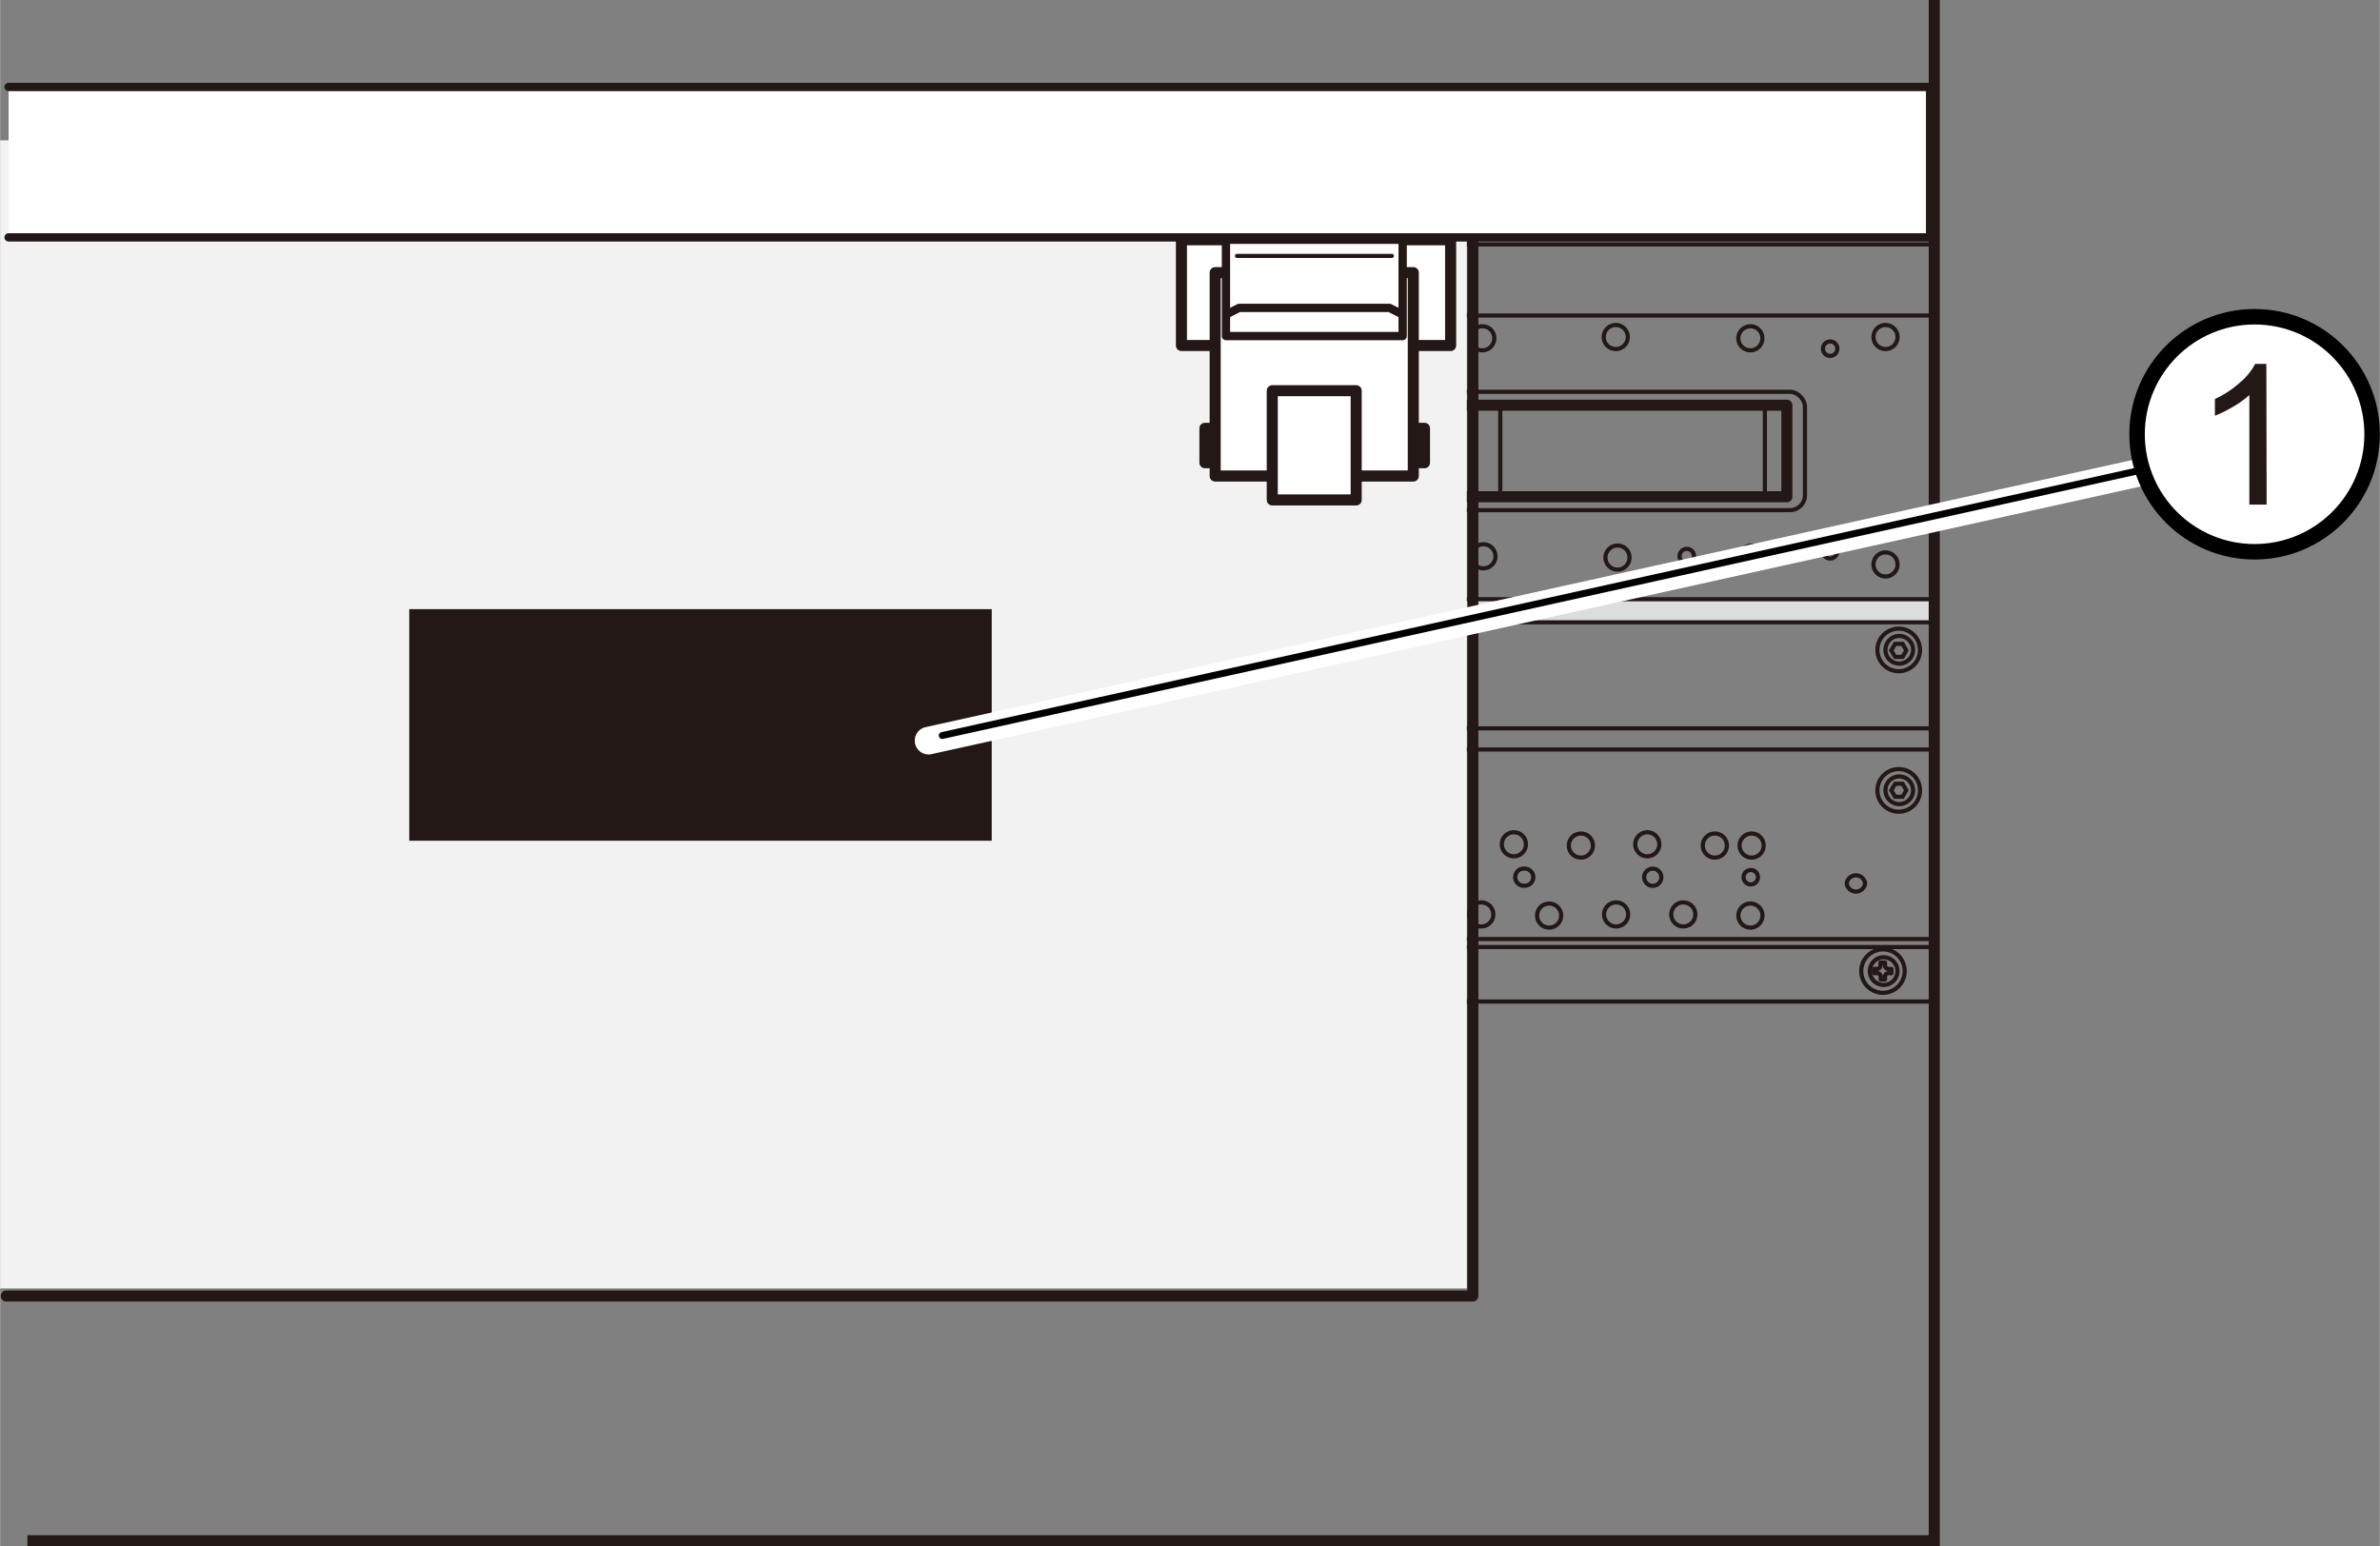 <svg id="レイヤー_1" data-name="レイヤー 1" xmlns="http://www.w3.org/2000/svg" width="60.72mm" height="39.45mm" viewBox="0 0 172.12 111.84"><rect x="0" y="0" width="172.12" height="111.84" fill="#808080" stroke="none"/><defs><style>.cls-1{fill:#dcdddd;}.cls-11,.cls-12,.cls-2,.cls-3,.cls-4,.cls-5,.cls-6,.cls-9{fill:none;}.cls-2,.cls-3,.cls-4,.cls-5,.cls-6,.cls-9{stroke:#231815;}.cls-11,.cls-12,.cls-2,.cls-4,.cls-9{stroke-linecap:round;}.cls-2,.cls-4,.cls-6,.cls-9{stroke-linejoin:round;}.cls-2,.cls-3,.cls-6{stroke-width:0.3px;}.cls-4,.cls-5{stroke-width:0.8px;}.cls-7{fill:#f2f2f3;}.cls-13,.cls-8{fill:#fff;}.cls-9{stroke-width:0.6px;}.cls-10{fill:#231815;}.cls-11{stroke:#fff;stroke-width:2px;}.cls-12,.cls-13{stroke:#000;}.cls-12{stroke-width:0.5px;}.cls-13{stroke-width:1.12px;}</style></defs><title>LEC2-300_Cuttestprint2</title><polyline class="cls-1" points="1.65 43.34 139.8 43.34 139.8 45.01 1.65 45.01"/><polyline class="cls-2" points="1.65 43.34 139.8 43.34 139.8 45.01 1.65 45.01"/><line class="cls-3" x1="1.75" y1="67.92" x2="139.57" y2="67.92"/><line class="cls-3" x1="1.75" y1="68.5" x2="139.57" y2="68.5"/><line class="cls-3" x1="1.75" y1="72.44" x2="139.57" y2="72.44"/><rect class="cls-3" x="59.47" y="28.34" width="71.07" height="8.56" rx="1.08"/><rect class="cls-4" x="60.63" y="29.31" width="68.6" height="6.62"/><line class="cls-3" x1="1.94" y1="52.68" x2="139.74" y2="52.68"/><path class="cls-3" d="M127.55,61.16a.87.87,0,1,1-.87-.87A.86.86,0,0,1,127.55,61.16Z"/><path class="cls-3" d="M137.23,24.47a.87.87,0,0,1-1.73,0,.87.87,0,1,1,1.73,0Z"/><path class="cls-3" d="M137.23,40.92a.87.87,0,0,1-1.73,0,.87.87,0,1,1,1.73,0Z"/><path class="cls-3" d="M127.46,24.47a.87.87,0,1,1-.87-.87A.86.86,0,0,1,127.46,24.47Z"/><path class="cls-3" d="M117.85,40.33a.87.87,0,1,1-.87-.87A.86.86,0,0,1,117.85,40.33Z"/><path class="cls-3" d="M127.55,40.33a.87.87,0,1,1-.87-.87A.86.86,0,0,1,127.55,40.33Z"/><path class="cls-3" d="M117.72,24.47a.87.87,0,0,1-1.73,0,.87.87,0,1,1,1.73,0Z"/><path class="cls-3" d="M108.15,40.33a.87.87,0,0,1-1.73,0,.87.87,0,1,1,1.73,0Z"/><path class="cls-3" d="M108.07,24.47a.87.87,0,1,1-.87-.87A.86.86,0,0,1,108.07,24.47Z"/><path class="cls-3" d="M98.46,40.33a.87.87,0,1,1-.87-.87A.86.86,0,0,1,98.46,40.33Z"/><path class="cls-3" d="M88.76,40.33a.87.87,0,0,1-1.73,0,.87.87,0,1,1,1.73,0Z"/><path class="cls-3" d="M79.07,40.33a.87.87,0,1,1-.87-.87A.86.86,0,0,1,79.07,40.33Z"/><path class="cls-3" d="M69.37,40.33a.87.87,0,1,1-.87-.87A.86.86,0,0,1,69.37,40.33Z"/><path class="cls-3" d="M49.85,40.33a.87.87,0,1,1-.87-.87A.86.86,0,0,1,49.85,40.33Z"/><path class="cls-3" d="M40.15,40.33a.87.87,0,0,1-1.73,0,.87.87,0,1,1,1.73,0Z"/><path class="cls-3" d="M30.46,40.33a.87.87,0,1,1-.87-.87A.86.86,0,0,1,30.46,40.33Z"/><path class="cls-3" d="M20.76,40.33a.87.87,0,0,1-1.73,0,.87.87,0,1,1,1.73,0Z"/><path class="cls-3" d="M11.07,40.33a.87.87,0,1,1-.87-.87A.86.86,0,0,1,11.07,40.33Z"/><path class="cls-3" d="M49.85,24.35a.87.87,0,1,1-.87-.87A.86.86,0,0,1,49.85,24.35Z"/><path class="cls-3" d="M40.15,24.35a.87.87,0,0,1-1.73,0,.87.87,0,1,1,1.73,0Z"/><path class="cls-3" d="M30.46,24.35a.87.87,0,1,1-.87-.87A.86.86,0,0,1,30.46,24.35Z"/><path class="cls-3" d="M20.76,24.35a.87.87,0,0,1-1.73,0,.87.87,0,1,1,1.73,0Z"/><path class="cls-3" d="M11.07,24.35a.87.87,0,1,1-.87-.87A.86.86,0,0,1,11.07,24.35Z"/><path class="cls-3" d="M98.33,24.47a.87.87,0,1,1-.87-.87A.86.86,0,0,1,98.33,24.47Z"/><path class="cls-3" d="M88.64,24.47a.87.87,0,1,1-.87-.87A.86.86,0,0,1,88.64,24.47Z"/><path class="cls-3" d="M79,24.47a.87.87,0,0,1-1.73,0,.87.87,0,1,1,1.73,0Z"/><path class="cls-3" d="M69.24,24.47a.87.87,0,0,1-1.73,0,.87.87,0,1,1,1.73,0Z"/><path class="cls-3" d="M138.86,57.16a1.54,1.54,0,1,1-1.53-1.53A1.53,1.53,0,0,1,138.86,57.16Z"/><path class="cls-3" d="M137.75,70.24a1.57,1.57,0,1,1-1.56-1.57A1.56,1.56,0,0,1,137.75,70.24Z"/><path class="cls-3" d="M138.36,57.16a1,1,0,1,1-1-1A1,1,0,0,1,138.36,57.16Z"/><path class="cls-3" d="M134.89,63.9a.67.67,0,0,1-1.33,0,.67.67,0,0,1,1.33,0Z"/><path class="cls-3" d="M120.15,63.45a.62.62,0,1,1-.61-.62A.62.62,0,0,1,120.15,63.45Z"/><path class="cls-3" d="M110.89,63.45a.61.61,0,0,1-.61.61.62.62,0,1,1,0-1.23A.61.61,0,0,1,110.89,63.45Z"/><path class="cls-3" d="M127.14,63.45a.52.52,0,1,1-.52-.52A.51.51,0,0,1,127.14,63.45Z"/><path class="cls-3" d="M132.88,25.21a.52.52,0,1,1-.51-.51A.51.51,0,0,1,132.88,25.21Z"/><path class="cls-3" d="M132.88,39.87a.52.52,0,1,1-.51-.51A.51.51,0,0,1,132.88,39.87Z"/><path class="cls-3" d="M58.59,25.21a.52.52,0,1,1-.51-.51A.51.51,0,0,1,58.59,25.21Z"/><path class="cls-3" d="M58.59,39.87a.52.52,0,1,1-.51-.51A.51.51,0,0,1,58.59,39.87Z"/><path class="cls-3" d="M122.51,40.21a.52.52,0,1,1-.51-.51A.51.51,0,0,1,122.51,40.21Z"/><path class="cls-3" d="M124.89,61.16a.87.87,0,1,1-.87-.87A.86.86,0,0,1,124.89,61.16Z"/><path class="cls-3" d="M120,61.16a.87.87,0,0,1-1.73,0,.87.87,0,1,1,1.73,0Z"/><path class="cls-3" d="M115.2,61.16a.87.87,0,1,1-.87-.87A.86.86,0,0,1,115.2,61.16Z"/><path class="cls-3" d="M110.35,61.16a.87.87,0,0,1-1.73,0,.87.87,0,1,1,1.73,0Z"/><path class="cls-3" d="M105.51,61.16a.87.87,0,1,1-.87-.87A.86.86,0,0,1,105.51,61.16Z"/><path class="cls-3" d="M100.66,61.16a.87.87,0,0,1-1.73,0,.87.87,0,1,1,1.73,0Z"/><path class="cls-3" d="M95.82,61.16a.87.87,0,1,1-.87-.87A.86.86,0,0,1,95.82,61.16Z"/><path class="cls-3" d="M91,61.16a.87.87,0,0,1-1.73,0,.87.87,0,1,1,1.73,0Z"/><path class="cls-3" d="M86.13,61.16a.87.87,0,1,1-.87-.87A.86.86,0,0,1,86.13,61.16Z"/><path class="cls-3" d="M81.28,61.16a.87.87,0,0,1-1.73,0,.87.87,0,1,1,1.73,0Z"/><path class="cls-3" d="M76.44,61.16a.87.87,0,0,1-1.73,0,.87.87,0,1,1,1.73,0Z"/><path class="cls-3" d="M71.6,61.16a.87.87,0,1,1-.87-.87A.86.86,0,0,1,71.6,61.16Z"/><path class="cls-3" d="M66.75,61.16a.87.87,0,0,1-1.73,0,.87.87,0,1,1,1.73,0Z"/><path class="cls-3" d="M61.91,61.16a.87.87,0,1,1-.87-.87A.86.86,0,0,1,61.91,61.16Z"/><path class="cls-3" d="M57.06,61.16a.87.87,0,1,1-.87-.87A.86.86,0,0,1,57.06,61.16Z"/><path class="cls-3" d="M52.21,61.16a.87.87,0,0,1-1.73,0,.87.87,0,1,1,1.73,0Z"/><path class="cls-3" d="M47.37,61.16a.87.87,0,0,1-1.73,0,.87.87,0,1,1,1.73,0Z"/><path class="cls-3" d="M42.53,61.16a.87.87,0,1,1-.87-.87A.86.86,0,0,1,42.53,61.16Z"/><path class="cls-3" d="M37.68,61.16a.87.87,0,0,1-1.73,0,.87.87,0,1,1,1.73,0Z"/><path class="cls-3" d="M32.84,61.16a.87.87,0,1,1-.87-.87A.86.86,0,0,1,32.84,61.16Z"/><path class="cls-3" d="M28,61.16a.87.87,0,0,1-1.73,0,.87.87,0,1,1,1.73,0Z"/><path class="cls-3" d="M23.15,61.16a.87.87,0,1,1-.87-.87A.86.86,0,0,1,23.15,61.16Z"/><path class="cls-3" d="M18.3,61.16a.87.87,0,0,1-1.73,0,.87.87,0,1,1,1.73,0Z"/><path class="cls-3" d="M13.46,61.16a.87.87,0,1,1-.87-.87A.86.86,0,0,1,13.46,61.16Z"/><path class="cls-3" d="M8.61,61.16a.87.87,0,0,1-1.73,0,.87.87,0,1,1,1.73,0Z"/><path class="cls-3" d="M3.77,61.16a.87.87,0,1,1-.87-.87A.86.86,0,0,1,3.77,61.16Z"/><path class="cls-3" d="M127.46,66.13a.87.87,0,1,1-1.73,0,.87.87,0,0,1,1.73,0Z"/><path class="cls-3" d="M122.61,66.13a.87.87,0,1,1-.86-.86A.87.87,0,0,1,122.61,66.13Z"/><path class="cls-3" d="M117.75,66.13a.87.87,0,1,1-.86-.86A.87.87,0,0,1,117.75,66.13Z"/><path class="cls-3" d="M112.9,66.13a.87.87,0,1,1-1.73,0,.87.87,0,0,1,1.73,0Z"/><path class="cls-3" d="M108,66.13a.87.87,0,1,1-.86-.86A.87.87,0,0,1,108,66.13Z"/><path class="cls-3" d="M103.19,66.13a.87.87,0,1,1-.86-.86A.87.87,0,0,1,103.19,66.13Z"/><path class="cls-3" d="M98.34,66.13a.87.87,0,1,1-.86-.86A.86.86,0,0,1,98.34,66.13Z"/><path class="cls-3" d="M93.49,66.13a.87.87,0,1,1-.86-.86A.86.86,0,0,1,93.49,66.13Z"/><path class="cls-3" d="M88.64,66.13a.87.87,0,1,1-.86-.86A.86.86,0,0,1,88.64,66.13Z"/><path class="cls-3" d="M83.79,66.13a.87.87,0,1,1-.87-.86A.87.87,0,0,1,83.79,66.13Z"/><path class="cls-3" d="M78.93,66.13a.87.87,0,1,1-.86-.86A.86.86,0,0,1,78.93,66.13Z"/><path class="cls-3" d="M74.08,66.13a.87.87,0,1,1-.87-.86A.87.87,0,0,1,74.08,66.13Z"/><path class="cls-3" d="M69.23,66.13a.87.87,0,1,1-.87-.86A.87.87,0,0,1,69.23,66.13Z"/><path class="cls-3" d="M64.38,66.13a.87.87,0,1,1-.87-.86A.87.87,0,0,1,64.38,66.13Z"/><path class="cls-3" d="M59.53,66.13a.87.87,0,1,1-.87-.86A.87.87,0,0,1,59.53,66.13Z"/><path class="cls-3" d="M54.68,66.13a.87.87,0,1,1-1.73,0,.87.87,0,0,1,1.73,0Z"/><path class="cls-3" d="M49.82,66.13a.87.87,0,1,1-.87-.86A.87.87,0,0,1,49.82,66.13Z"/><path class="cls-3" d="M45,66.13a.87.87,0,1,1-.87-.86A.87.87,0,0,1,45,66.13Z"/><path class="cls-3" d="M40.11,66.13a.87.87,0,1,1-1.73,0,.87.87,0,0,1,1.73,0Z"/><path class="cls-3" d="M35.26,66.13a.87.87,0,1,1-1.73,0,.87.87,0,0,1,1.73,0Z"/><path class="cls-3" d="M30.41,66.13a.87.87,0,1,1-1.73,0,.87.87,0,0,1,1.73,0Z"/><path class="cls-3" d="M25.56,66.13a.87.87,0,1,1-1.73,0,.87.87,0,0,1,1.73,0Z"/><path class="cls-3" d="M20.71,66.13a.87.87,0,1,1-1.73,0,.87.87,0,0,1,1.73,0Z"/><path class="cls-3" d="M15.85,66.13a.87.87,0,1,1-.86-.86A.87.87,0,0,1,15.85,66.13Z"/><path class="cls-3" d="M11,66.13a.87.87,0,1,1-1.73,0,.87.87,0,0,1,1.73,0Z"/><path class="cls-3" d="M6.14,66.13a.87.87,0,1,1-.86-.86A.87.87,0,0,1,6.14,66.13Z"/><line class="cls-3" x1="127.64" y1="29.54" x2="127.64" y2="35.76"/><line class="cls-3" x1="108.5" y1="29.54" x2="108.5" y2="35.76"/><line class="cls-3" x1="106.72" y1="29.54" x2="106.72" y2="35.76"/><line class="cls-3" x1="104.95" y1="29.54" x2="104.95" y2="35.76"/><line class="cls-3" x1="85.38" y1="29.54" x2="85.38" y2="35.76"/><line class="cls-3" x1="83.6" y1="29.54" x2="83.6" y2="35.76"/><line class="cls-3" x1="81.83" y1="29.54" x2="81.83" y2="35.76"/><line class="cls-3" x1="1.88" y1="54.21" x2="139.74" y2="54.21"/><polyline class="cls-5" points="139.89 0 139.89 111.44 1.97 111.44"/><polygon class="cls-3" points="137.06 57.63 136.78 57.16 137.06 56.69 137.6 56.69 137.87 57.16 137.6 57.63 137.06 57.63"/><path class="cls-3" d="M138.86,47a1.54,1.54,0,1,1-1.53-1.53A1.54,1.54,0,0,1,138.86,47Z"/><path class="cls-3" d="M138.36,47a1,1,0,1,1-1-1A1,1,0,0,1,138.36,47Z"/><polygon class="cls-3" points="137.06 47.51 136.78 47.04 137.06 46.57 137.6 46.57 137.87 47.04 137.6 47.51 137.06 47.51"/><path class="cls-2" d="M137.23,70.24a1,1,0,1,1-1-1A1,1,0,0,1,137.23,70.24Z"/><path class="cls-2" d="M135.54,70.39h.22a.25.25,0,0,1,.26.27v.19h.31l0-.19a.24.24,0,0,1,.25-.27h.22v-.31h-.22a.24.24,0,0,1-.25-.27l0-.19H136v.19a.25.25,0,0,1-.26.27h-.22Z"/><line class="cls-2" x1="2.25" y1="15.74" x2="139.75" y2="15.74"/><line class="cls-2" x1="2.25" y1="17.68" x2="139.75" y2="17.68"/><line class="cls-2" x1="2.25" y1="22.82" x2="139.75" y2="22.82"/><path class="cls-3" d="M64.16,76.72a1.11,1.11,0,1,1,0-2.22h3a1.11,1.11,0,1,1,0,2.22Z"/><rect class="cls-2" x="64.13" y="74.91" width="3" height="1.4"/><line class="cls-6" x1="65.63" y1="74.91" x2="65.63" y2="76.31"/><path class="cls-3" d="M64.16,14.5a1.11,1.11,0,1,1,0-2.22h3a1.11,1.11,0,0,1,0,2.22Z"/><rect class="cls-2" x="64.13" y="12.69" width="3" height="1.4"/><line class="cls-6" x1="65.63" y1="12.69" x2="65.63" y2="14.09"/><line class="cls-3" x1="62.79" y1="29.54" x2="62.79" y2="35.76"/><polyline class="cls-7" points="0 93.19 106.08 93.19 106.08 10.15 0 10.15"/><polyline class="cls-4" points="0.44 93.74 106.52 93.74 106.52 10.2"/><rect class="cls-8" x="85.44" y="17.34" width="19.47" height="7.65"/><rect class="cls-4" x="85.44" y="17.34" width="19.47" height="7.65"/><polyline class="cls-8" points="0.61 17.17 139.59 17.17 139.59 6.29 0.61 6.29"/><polyline class="cls-9" points="0.61 17.17 139.59 17.17 139.59 6.29 0.61 6.29"/><rect class="cls-8" x="87.88" y="19.72" width="14.33" height="14.71"/><rect class="cls-4" x="87.88" y="19.72" width="14.33" height="14.71"/><rect class="cls-8" x="92.01" y="28.26" width="6.07" height="7.9"/><rect class="cls-4" x="92.01" y="28.26" width="6.07" height="7.9"/><rect class="cls-8" x="88.66" y="17.34" width="12.78" height="6.97"/><rect class="cls-9" x="88.66" y="17.34" width="12.78" height="6.97"/><polyline class="cls-8" points="88.76 22.7 89.61 22.27 100.49 22.27 101.34 22.7"/><polyline class="cls-9" points="88.76 22.7 89.61 22.27 100.49 22.27 101.34 22.7"/><line class="cls-2" x1="89.46" y1="18.51" x2="100.66" y2="18.51"/><rect class="cls-8" x="102.32" y="30.98" width="0.7" height="2.49"/><rect class="cls-4" x="102.32" y="30.98" width="0.7" height="2.49"/><rect class="cls-8" x="87.14" y="30.98" width="0.7" height="2.49"/><rect class="cls-4" x="87.14" y="30.98" width="0.7" height="2.49"/><rect class="cls-10" x="29.59" y="44.06" width="42.13" height="16.75"/><line class="cls-11" x1="67.15" y1="53.57" x2="155.96" y2="33.91"/><line class="cls-12" x1="68.14" y1="53.2" x2="156.95" y2="33.54"/><circle class="cls-13" cx="163.06" cy="31.41" r="8.5"/><path class="cls-10" d="M163.93,36.5h-1.25V28.57a6.33,6.33,0,0,1-1.18.85,8.77,8.77,0,0,1-1.31.65V28.86A7.31,7.31,0,0,0,162,27.67a4.45,4.45,0,0,0,1.1-1.35h.81Z"/></svg>